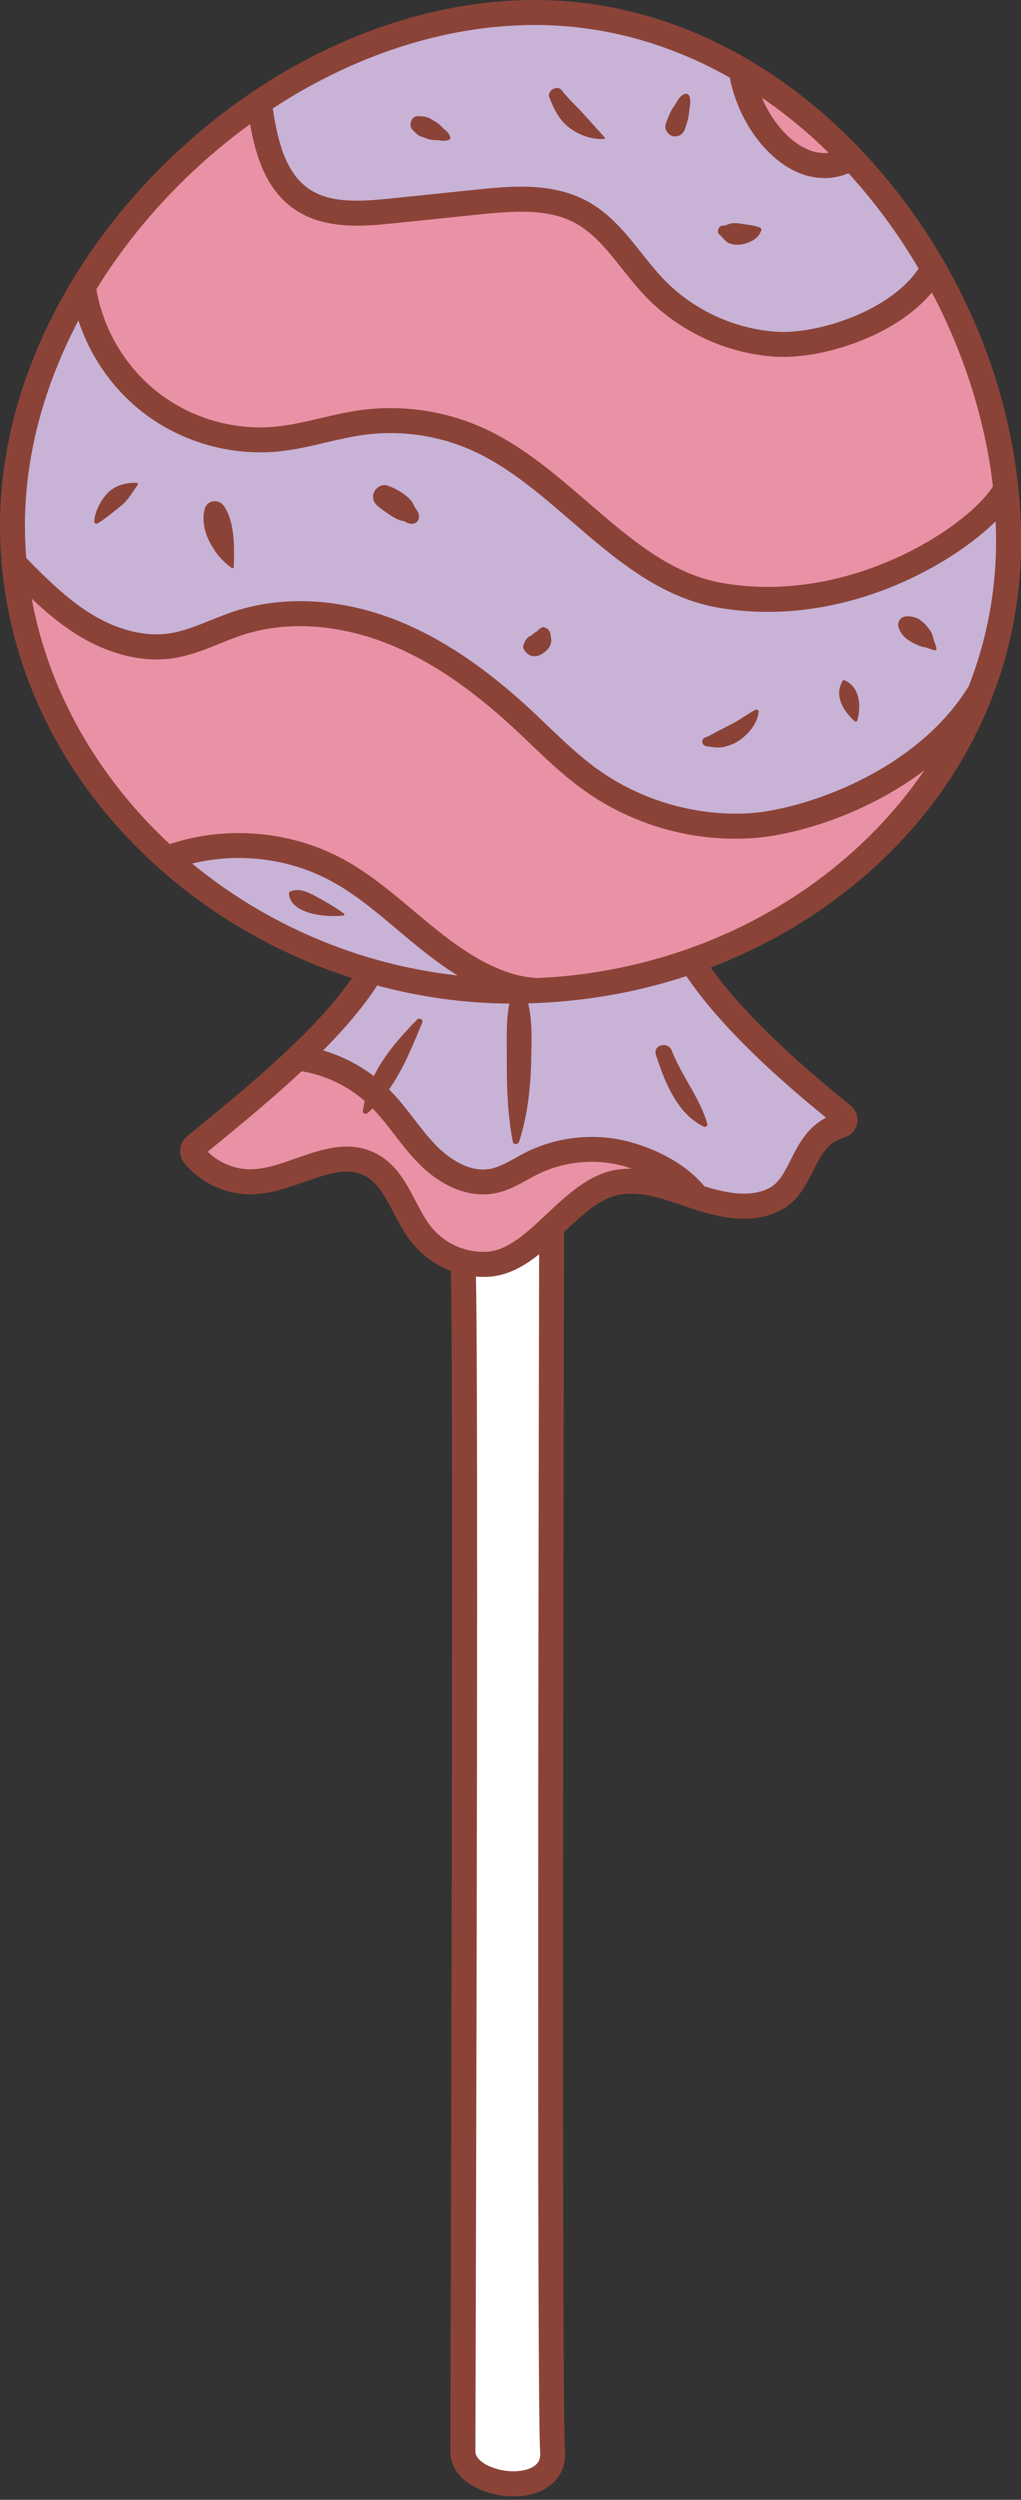 <?xml version="1.0" encoding="UTF-8"?><svg xmlns="http://www.w3.org/2000/svg" xmlns:xlink="http://www.w3.org/1999/xlink" height="501.8" preserveAspectRatio="xMidYMid meet" version="1.0" viewBox="0.0 0.0 205.1 501.8" width="205.1" zoomAndPan="magnify"><rect x="0.0" y="0.0" width="205.1" height="501.8" fill="#333333" stroke="none"/><g id="change1_1"><path d="M110.81,246.21c0,0-0.56,236.13,0.19,245.87c0.75,9.75-18.01,7.5-18.01,0s0.77-234.66,0-239.41 c-0.4-2.46,1.37-4.85,2.57-7.04c0.73-1.33,1.6-2.61,2.79-3.56c1.18-0.95,2.71-1.55,4.22-1.37c0.91,0.11,1.77,0.49,2.58,0.91 C107.27,242.72,109.09,244.56,110.81,246.21z" fill="#FFF"/></g><g id="change2_1"><path d="M138.9,192.9c6.7,10.49,18.92,19.81,28.27,28.52c1.94,1.81,1.97,4.87,0.05,6.69 c-4.01,3.81-6.45,9.87-11.45,12.53c-4.8,2.55-10.68,1.31-15.84-0.4c-5.16-1.71-10.5-3.86-15.86-2.93 c-9.66,1.69-16.27,15.84-26.06,16.45c-5.01,0.31-10.12-1.93-13.28-5.84c-3.72-4.6-5.05-11.43-10.3-14.15 c-7.28-3.77-15.57,3.2-23.77,3.44c-4.87,0.14-9.74-2.35-12.47-6.38c11.12-9.21,28.88-22.95,36.66-36.32h0.01 C35.1,181.85,2.5,148.31,2.5,105.43C2.51,52.85,54.87,2.51,107.46,2.51s95.16,53.47,95.16,106.06 C202.62,148.71,175.25,180.23,138.9,192.9z" fill="#C8B3D7"/></g><g id="change3_1"><path d="M126.18,231.72c-6.39-1.81-13.44-1.15-19.38,1.81c-2.56,1.28-4.97,2.98-7.78,3.53 c-4.89,0.95-9.78-1.87-13.25-5.43s-6.05-7.94-9.61-11.42c-4.3-4.21-9.98-6.99-15.95-7.8c-0.13-0.02-0.26-0.05-0.39-0.08 c-7.37,7-15.5,13.44-21.62,18.51c2.73,4.03,7.6,6.52,12.47,6.38c8.2-0.24,16.48-7.21,23.77-3.44c5.25,2.72,6.59,9.55,10.3,14.15 c3.16,3.91,8.26,6.15,13.28,5.84c9.79-0.61,16.4-14.76,26.06-16.45c5.35-0.94,10.7,1.22,15.86,2.93 C139.93,240.25,136.51,234.71,126.18,231.72z M171.01,31.69c0,0-10.51-10.69-22.14-17.62C150.66,26.13,161.48,37.49,171.01,31.69z M187.51,53.84c-5.69,10.61-22.49,15.86-31.68,15.26s-18.1-4.77-24.45-11.44c-4.84-5.09-8.41-11.69-14.58-15.05 c-6.23-3.4-13.8-2.76-20.86-2.04c-5.76,0.59-11.52,1.18-17.28,1.78c-6.2,0.64-13.01,1.13-18.12-2.43 c-5.65-3.94-7.31-12.64-8.29-19.45C28.68,36.31,16.88,58.45,16.88,58.45c1.49,8.85,6.44,17.07,13.58,22.52 c7.13,5.45,16.37,8.06,25.3,7.16c5.69-0.57,11.16-2.5,16.83-3.29c7.38-1.03,15.02-0.09,21.92,2.71 c18.49,7.48,30.42,28.46,50.06,31.94c27.55,4.88,53.03-12.89,57.5-21.33C199.94,75.48,187.51,53.84,187.51,53.84z M150.95,165.73 c-11.42,0.75-23.08-2.59-32.37-9.28c-4.96-3.57-9.21-8.01-13.7-12.16c-7.72-7.15-16.3-13.55-26.08-17.43 c-9.78-3.87-20.87-5.05-30.87-1.79c-4.57,1.49-8.89,3.88-13.64,4.57c-6.09,0.88-12.31-1.16-17.53-4.42 c-5.22-3.27-9.58-7.7-13.9-12.08c0,32.03,30.56,59.17,30.56,59.17c11.03-4.15,23.84-3.29,34.21,2.29 c6.98,3.76,12.72,9.42,18.94,14.33c6.23,4.91,13.42,9.26,21.34,9.59c0,0,62.95,1.41,89.42-60.48 C186.41,156.98,162.37,164.98,150.95,165.73z" fill="#EA92A5"/></g><g id="change4_1"><path d="M176.66,34.18C157.63,12.14,133.06,0,107.46,0C81.64,0,54.68,11.83,33.51,32.46 C12.21,53.21,0,79.81,0,105.44c0,25.75,11.14,50.02,31.38,68.34c11.29,10.22,24.84,17.9,39.33,22.55 c-7.35,10.62-20.52,21.42-30.38,29.51l-2.76,2.27c-0.79,0.65-1.28,1.57-1.38,2.59c-0.1,1.02,0.21,2.02,0.87,2.81 c3.36,4.05,8.46,6.36,13.68,6.23c3.6-0.1,7.05-1.31,10.38-2.47c4.67-1.63,8.7-3.04,12.16-1.25c2.61,1.35,4.15,4.29,5.77,7.4 c1.08,2.07,2.2,4.21,3.73,6.1c2.04,2.52,4.77,4.44,7.79,5.59c0.34,11.69,0.33,86.24-0.06,221.93c-0.02,8.57-0.04,14-0.04,15.06 c0,2.88,1.72,5.4,4.83,7.09c2.13,1.16,5.02,1.92,7.9,1.92c2.4,0,4.79-0.52,6.72-1.78c2.54-1.65,3.81-4.28,3.57-7.42 c-0.71-9.2-0.22-227.25-0.18-244.59c3.75-3.52,7.29-6.83,11.19-7.51c4.14-0.73,8.4,0.72,12.92,2.26c0.58,0.2,1.15,0.39,1.72,0.58 c5.24,1.74,11.99,3.33,17.81,0.23c3.34-1.78,4.95-4.98,6.38-7.81c1.57-3.13,2.93-5.82,6.27-6.75c1.32-0.37,2.31-1.43,2.58-2.77 c0.28-1.36-0.22-2.75-1.3-3.62c-13.21-10.64-22.45-19.75-28.12-27.71c11.53-4.41,22.19-10.73,31.45-18.83 c19.94-17.44,30.92-41.16,30.92-66.8C205.13,82.25,194.75,55.13,176.66,34.18z M166.48,30.68c-1.47,0.17-3-0.09-4.56-0.82 c-3.62-1.7-6.9-5.62-8.87-10.24C157.82,22.87,162.31,26.59,166.48,30.68z M146.6,15.58c1.57,8.22,6.88,15.86,13.19,18.82 c1.93,0.9,3.9,1.35,5.84,1.35c1.64,0,3.27-0.33,4.82-0.97c5.33,5.83,10.06,12.28,14.08,19.13c-5.69,8.55-20.34,13.22-28.54,12.68 c-8.57-0.56-16.88-4.45-22.8-10.67c-1.49-1.57-2.85-3.28-4.29-5.09c-3.09-3.89-6.29-7.92-10.91-10.43 c-7.14-3.89-15.55-3.03-22.32-2.33L78.4,39.85c-6.23,0.64-12.18,0.97-16.43-2c-4.63-3.22-6.2-9.6-7.17-16.08 C70.74,11.34,89.04,5.02,107.46,5.02C121.63,5.02,134.84,8.93,146.6,15.58z M50.23,24.92c1.2,6.76,3.35,13.21,8.87,17.05 c6.14,4.28,14.37,3.43,19.82,2.87l17.27-1.78c7.45-0.77,14.06-1.17,19.4,1.74c3.72,2.03,6.47,5.49,9.38,9.15 c1.44,1.82,2.94,3.7,4.58,5.43c6.78,7.12,16.29,11.57,26.11,12.22c0.52,0.03,1.07,0.05,1.63,0.05c8.95,0,22.71-4.32,29.91-12.94 c6.47,12.29,10.72,25.66,12.26,38.93c-5.12,8.13-28.89,23.9-54.45,19.37c-10.27-1.82-18.37-8.81-26.94-16.2 c-6.91-5.96-14.05-12.13-22.62-15.59c-7.34-2.97-15.37-3.96-23.21-2.87c-2.7,0.38-5.34,1-7.9,1.6c-3.04,0.71-5.9,1.38-8.83,1.68 c-8.31,0.84-16.89-1.59-23.53-6.66c-6.63-5.07-11.23-12.69-12.62-20.92C27.24,45.28,37.91,33.86,50.23,24.92z M38.6,173.35 c9.29-2.28,19.41-1.07,27.85,3.47c4.79,2.58,8.94,6.07,13.33,9.77c1.7,1.43,3.46,2.91,5.25,4.32c2.06,1.63,4.37,3.34,6.89,4.9 C71.79,193.59,53.3,185.44,38.6,173.35z M107.2,495.1c-2.2,1.42-6.54,1.27-9.49-0.33c-0.82-0.45-2.21-1.39-2.21-2.68 c0-1.06,0.02-6.49,0.04-15.05c0.38-133.7,0.4-204.83,0.07-220.79c0.49,0.04,0.99,0.07,1.48,0.07c0.36,0,0.73-0.01,1.09-0.03 c3.82-0.24,7.09-2.1,10.12-4.51c-0.08,36.54-0.49,231.49,0.21,240.51C108.6,493.59,108.2,494.46,107.2,495.1z M123.64,234.85 c-5.39,0.94-9.67,4.96-13.81,8.84c-4.01,3.76-7.8,7.32-11.98,7.58c-4.23,0.27-8.51-1.62-11.17-4.91c-1.22-1.5-2.17-3.33-3.19-5.27 c-1.92-3.66-3.9-7.45-7.92-9.53c-5.39-2.79-10.85-0.88-16.13,0.97c-3.1,1.09-6.04,2.11-8.86,2.19c-3.23,0.09-6.52-1.24-8.86-3.53 l1.78-1.46c5.21-4.27,11.33-9.3,17.1-14.69c4.68,0.77,9.1,2.86,12.67,5.97c-0.15,0.67-0.28,1.35-0.37,2.05 c-0.06,0.51,0.61,0.65,0.92,0.38c0.36-0.3,0.7-0.61,1.04-0.93c1.53,1.58,2.9,3.33,4.33,5.19c1.47,1.91,3,3.89,4.76,5.69 c4.77,4.9,10.43,7.14,15.53,6.14c2.44-0.47,4.48-1.61,6.46-2.7c0.65-0.36,1.3-0.72,1.96-1.05c5.38-2.69,11.79-3.29,17.56-1.65 c0.5,0.15,0.98,0.3,1.45,0.46C125.84,234.58,124.75,234.66,123.64,234.85z M165.94,224.36c-3.82,1.95-5.61,5.5-7.09,8.44 c-1.25,2.47-2.32,4.61-4.25,5.64c-3.9,2.08-8.97,1-13.13-0.32c-1.45-1.82-5.72-6.24-14.61-8.8c-6.98-1.98-14.7-1.26-21.19,1.98 c-0.72,0.36-1.43,0.75-2.14,1.15c-1.71,0.95-3.33,1.84-4.99,2.17c-4.83,0.94-9.29-2.99-10.97-4.72c-1.56-1.6-2.93-3.38-4.38-5.26 c-1.55-2.01-3.16-4.08-5.03-5.96c2.89-4.09,4.79-8.91,6.67-13.43c0.24-0.59-0.62-1-1.02-0.6c-3.31,3.37-6.6,7.08-8.72,11.36 c-3.04-2.32-6.5-4.08-10.18-5.14c4.19-4.23,7.99-8.63,10.86-13.04c8.67,2.32,17.61,3.57,26.55,3.63c-0.73,3.65-0.49,7.46-0.51,11.24 c-0.03,5.51,0.15,11.06,1.2,16.49c0.13,0.68,1.09,0.58,1.27,0c1.71-5.31,2.32-10.92,2.43-16.49c0.07-3.78,0.27-7.65-0.61-11.29 c10.97-0.29,21.66-2.15,31.77-5.46C145.14,206.64,156.86,216.96,165.94,224.36z M107.96,196.33c-7.5-0.35-14.53-5.18-19.82-9.35 c-1.72-1.36-3.45-2.82-5.13-4.22c-4.39-3.7-8.94-7.53-14.18-10.35c-10.53-5.67-23.39-6.73-34.73-2.97 c-14.24-13.22-24.26-30.36-27.73-49.27c2.78,2.63,5.73,5.12,9.05,7.2c6.33,3.96,13.16,5.66,19.22,4.78c3.4-0.49,6.51-1.74,9.52-2.96 c1.56-0.63,3.04-1.22,4.55-1.72c8.76-2.86,19.12-2.24,29.17,1.74c8.25,3.27,16.53,8.81,25.3,16.93c1.1,1.02,2.19,2.06,3.28,3.1 c3.33,3.18,6.78,6.47,10.65,9.26c8.91,6.41,19.66,9.86,30.59,9.86c1.13,0,2.27-0.04,3.41-0.11c8.71-0.57,22.86-4.77,34.55-13.59 C169.35,178.52,140.78,194.84,107.96,196.33z M194.61,137.72c-10.92,17.78-34.12,24.87-43.83,25.51 c-10.78,0.71-21.97-2.5-30.74-8.81c-3.59-2.58-6.76-5.61-10.11-8.81c-1.11-1.06-2.22-2.12-3.34-3.16 c-9.24-8.56-18.03-14.42-26.87-17.92c-11.13-4.41-22.7-5.06-32.57-1.84c-1.67,0.54-3.29,1.2-4.87,1.83 c-2.86,1.15-5.56,2.24-8.36,2.64c-4.89,0.71-10.52-0.73-15.84-4.06c-4.74-2.97-8.84-7.05-12.8-11.07c-0.18-2.18-0.27-4.38-0.27-6.6 c0-14.12,3.94-28.17,10.74-41.09c2.41,7.33,7.03,13.93,13.17,18.61c7.64,5.83,17.52,8.63,27.08,7.67c3.26-0.33,6.42-1.07,9.48-1.79 c2.56-0.6,4.97-1.17,7.44-1.51c6.97-0.97,14.11-0.09,20.63,2.55c7.79,3.15,14.62,9.04,21.22,14.74 c8.71,7.51,17.71,15.28,29.35,17.34c3.42,0.61,6.8,0.88,10.11,0.88c20.02,0,37.51-10.06,45.77-18.17c0.05,1.3,0.09,2.59,0.09,3.88 C200.11,118.78,198.17,128.59,194.61,137.72z M131.77,211.78c-0.66-2.06,2.43-2.81,3.18-0.88c1.97,5.06,5.61,9.45,7.13,14.66 c0.13,0.46-0.37,0.78-0.76,0.58C135.98,223.51,133.5,217.11,131.77,211.78z M110.35,19.56c-0.52-1.34,1.58-2.6,2.48-1.44 c1.32,1.71,2.95,3.15,4.39,4.75c1.42,1.58,2.83,3.15,4.25,4.72c0.11,0.12,0.03,0.32-0.13,0.32c-2.48,0.08-4.72-0.67-6.75-2.1 C112.42,24.28,111.28,21.97,110.35,19.56z M144.53,47.1c-0.73-0.57-0.11-1.88,0.75-1.82c0.64,0.04,0.99-0.34,1.62-0.44 c0.63-0.09,1.41-0.03,2.04,0.08c1.25,0.21,2.46,0.29,3.66,0.73c0.22,0.08,0.42,0.33,0.33,0.58c-0.57,1.61-1.92,2.31-3.48,2.74 c-0.86,0.23-1.96,0.24-2.82-0.07C145.68,48.57,145.28,47.69,144.53,47.1z M82.91,26.1c-0.96-0.93-0.28-2.89,1.15-2.78 c0.94,0.07,1.49,0.01,2.37,0.5c0.56,0.31,1.17,0.64,1.68,1.03c0.46,0.36,0.76,0.8,1.22,1.16c0.47,0.37,0.83,0.76,1.07,1.31 c0.15,0.32,0.04,0.68-0.32,0.8c-0.63,0.2-1.18,0.17-1.83,0.06c-0.52-0.09-0.98-0.02-1.5-0.1c-0.7-0.11-1.44-0.42-2.11-0.65 C83.83,27.14,83.5,26.67,82.91,26.1z M134.25,26.79c-0.5-0.42-0.74-1.34-0.51-1.95c0.46-1.22,0.85-2.37,1.61-3.44 c0.63-0.88,1-1.98,2.02-2.48c0.34-0.17,0.88-0.12,1.06,0.28c0.46,1.04,0.14,1.88,0.04,2.97c-0.12,1.35-0.42,2.44-0.87,3.73 c-0.29,0.84-1,1.47-1.93,1.47c-0.12,0-0.23,0-0.35,0C134.86,27.37,134.58,27.06,134.25,26.79z M83.43,101.97 c0.44,0.62,0.79,1.08,0.73,1.88c-0.06,0.77-0.55,1.2-1.29,1.29c-0.78,0.1-1.17-0.28-1.8-0.56c0.04,0.05-0.43-0.06-0.55-0.09 c-0.32-0.08-0.69-0.24-0.98-0.4c-1.23-0.65-2.38-1.5-3.47-2.35c-0.95-0.73-1.42-1.74-0.95-2.91c0.4-1,1.67-1.74,2.75-1.35 c1.67,0.61,3.13,1.43,4.42,2.68C82.99,100.86,83.13,101.54,83.43,101.97z M110.68,127.98c0.1,0.36,0.1,0.71,0,1.07 c-0.06,0.28-0.16,0.56-0.31,0.81c-0.33,0.54-0.87,1-1.39,1.34c-0.66,0.44-1.44,0.67-2.23,0.45c-0.71-0.2-1.07-0.67-1.49-1.23 c-0.23-0.3-0.2-0.69-0.06-1.03c0.2-0.72,0.79-1.66,1.55-1.83c0.01,0,0.02,0,0.03,0c0.01-0.01,0.01-0.01,0.02-0.03 c0.1-0.1,0.2-0.21,0.31-0.3c0.25-0.22,0.52-0.38,0.8-0.51c0.15-0.19,0.32-0.41,0.62-0.59c0.06-0.02,0.09-0.04,0.13-0.05 c0.08-0.06,0.17-0.13,0.27-0.16c0.07-0.02,0.15-0.03,0.23-0.03s0.58,0.21,0.34,0.1c0.36,0.17,0.59,0.26,0.81,0.61 C110.59,127.04,110.61,127.47,110.68,127.98C110.67,128.1,110.67,128.09,110.68,127.98z M45.01,101.61 c2.24,3.35,2.04,8.33,1.97,12.17c0,0.19-0.25,0.38-0.43,0.24c-1.97-1.47-3.02-2.7-4.24-4.86c-1.16-2.04-1.84-4.75-1.17-7.06 C41.67,100.3,44.01,100.12,45.01,101.61z M27.67,97.3c-1.02,1.5-2.03,3.21-3.47,4.34c-1.49,1.17-2.98,2.45-4.6,3.43 c-0.28,0.17-0.69-0.05-0.67-0.39c0.12-2.01,1.28-4.18,2.63-5.64c1.48-1.6,3.77-2.19,5.88-2.12C27.63,96.92,27.78,97.13,27.67,97.3z M152.4,142.87c-0.2,2.19-1.78,4.15-3.46,5.45c-1.01,0.78-2.05,1.23-3.28,1.56c-1.34,0.35-2.33,0.08-3.7-0.07 c-1.01-0.11-1.27-1.46-0.24-1.8c1-0.33,1.9-1,2.87-1.45c0.81-0.39,1.61-0.83,2.42-1.23c1.66-0.84,3.09-1.99,4.73-2.83 C152.01,142.34,152.44,142.51,152.4,142.87z M188.12,130.22c0.03,0.23-0.23,0.36-0.42,0.32c-0.68-0.15-1.24-0.49-1.93-0.61 c-0.7-0.11-1.25-0.35-1.89-0.65c-1.52-0.74-2.57-1.41-3.26-3.01c-0.51-1.17,0.07-2.48,1.46-2.54c2.1-0.09,3.25,0.87,4.48,2.44 c0.6,0.77,0.76,1.28,0.99,2.18C187.72,128.99,188.04,129.54,188.12,130.22z M172.23,144.61c-0.07,0.25-0.37,0.3-0.55,0.15 c-2.3-2.02-4.24-5.25-2.34-8.18c0.05-0.08,0.14-0.1,0.23-0.06C172.78,137.89,173.01,141.64,172.23,144.61z M69.09,183.38 c0.18,0.13,0.1,0.37-0.11,0.39c-3.11,0.42-10.58-0.12-10.94-4.38c-0.01-0.15,0.09-0.32,0.22-0.39c1.55-0.78,3.4-0.03,4.82,0.73 C65.15,180.83,67.2,182.01,69.09,183.38z" fill="#8B4338"/></g></svg>